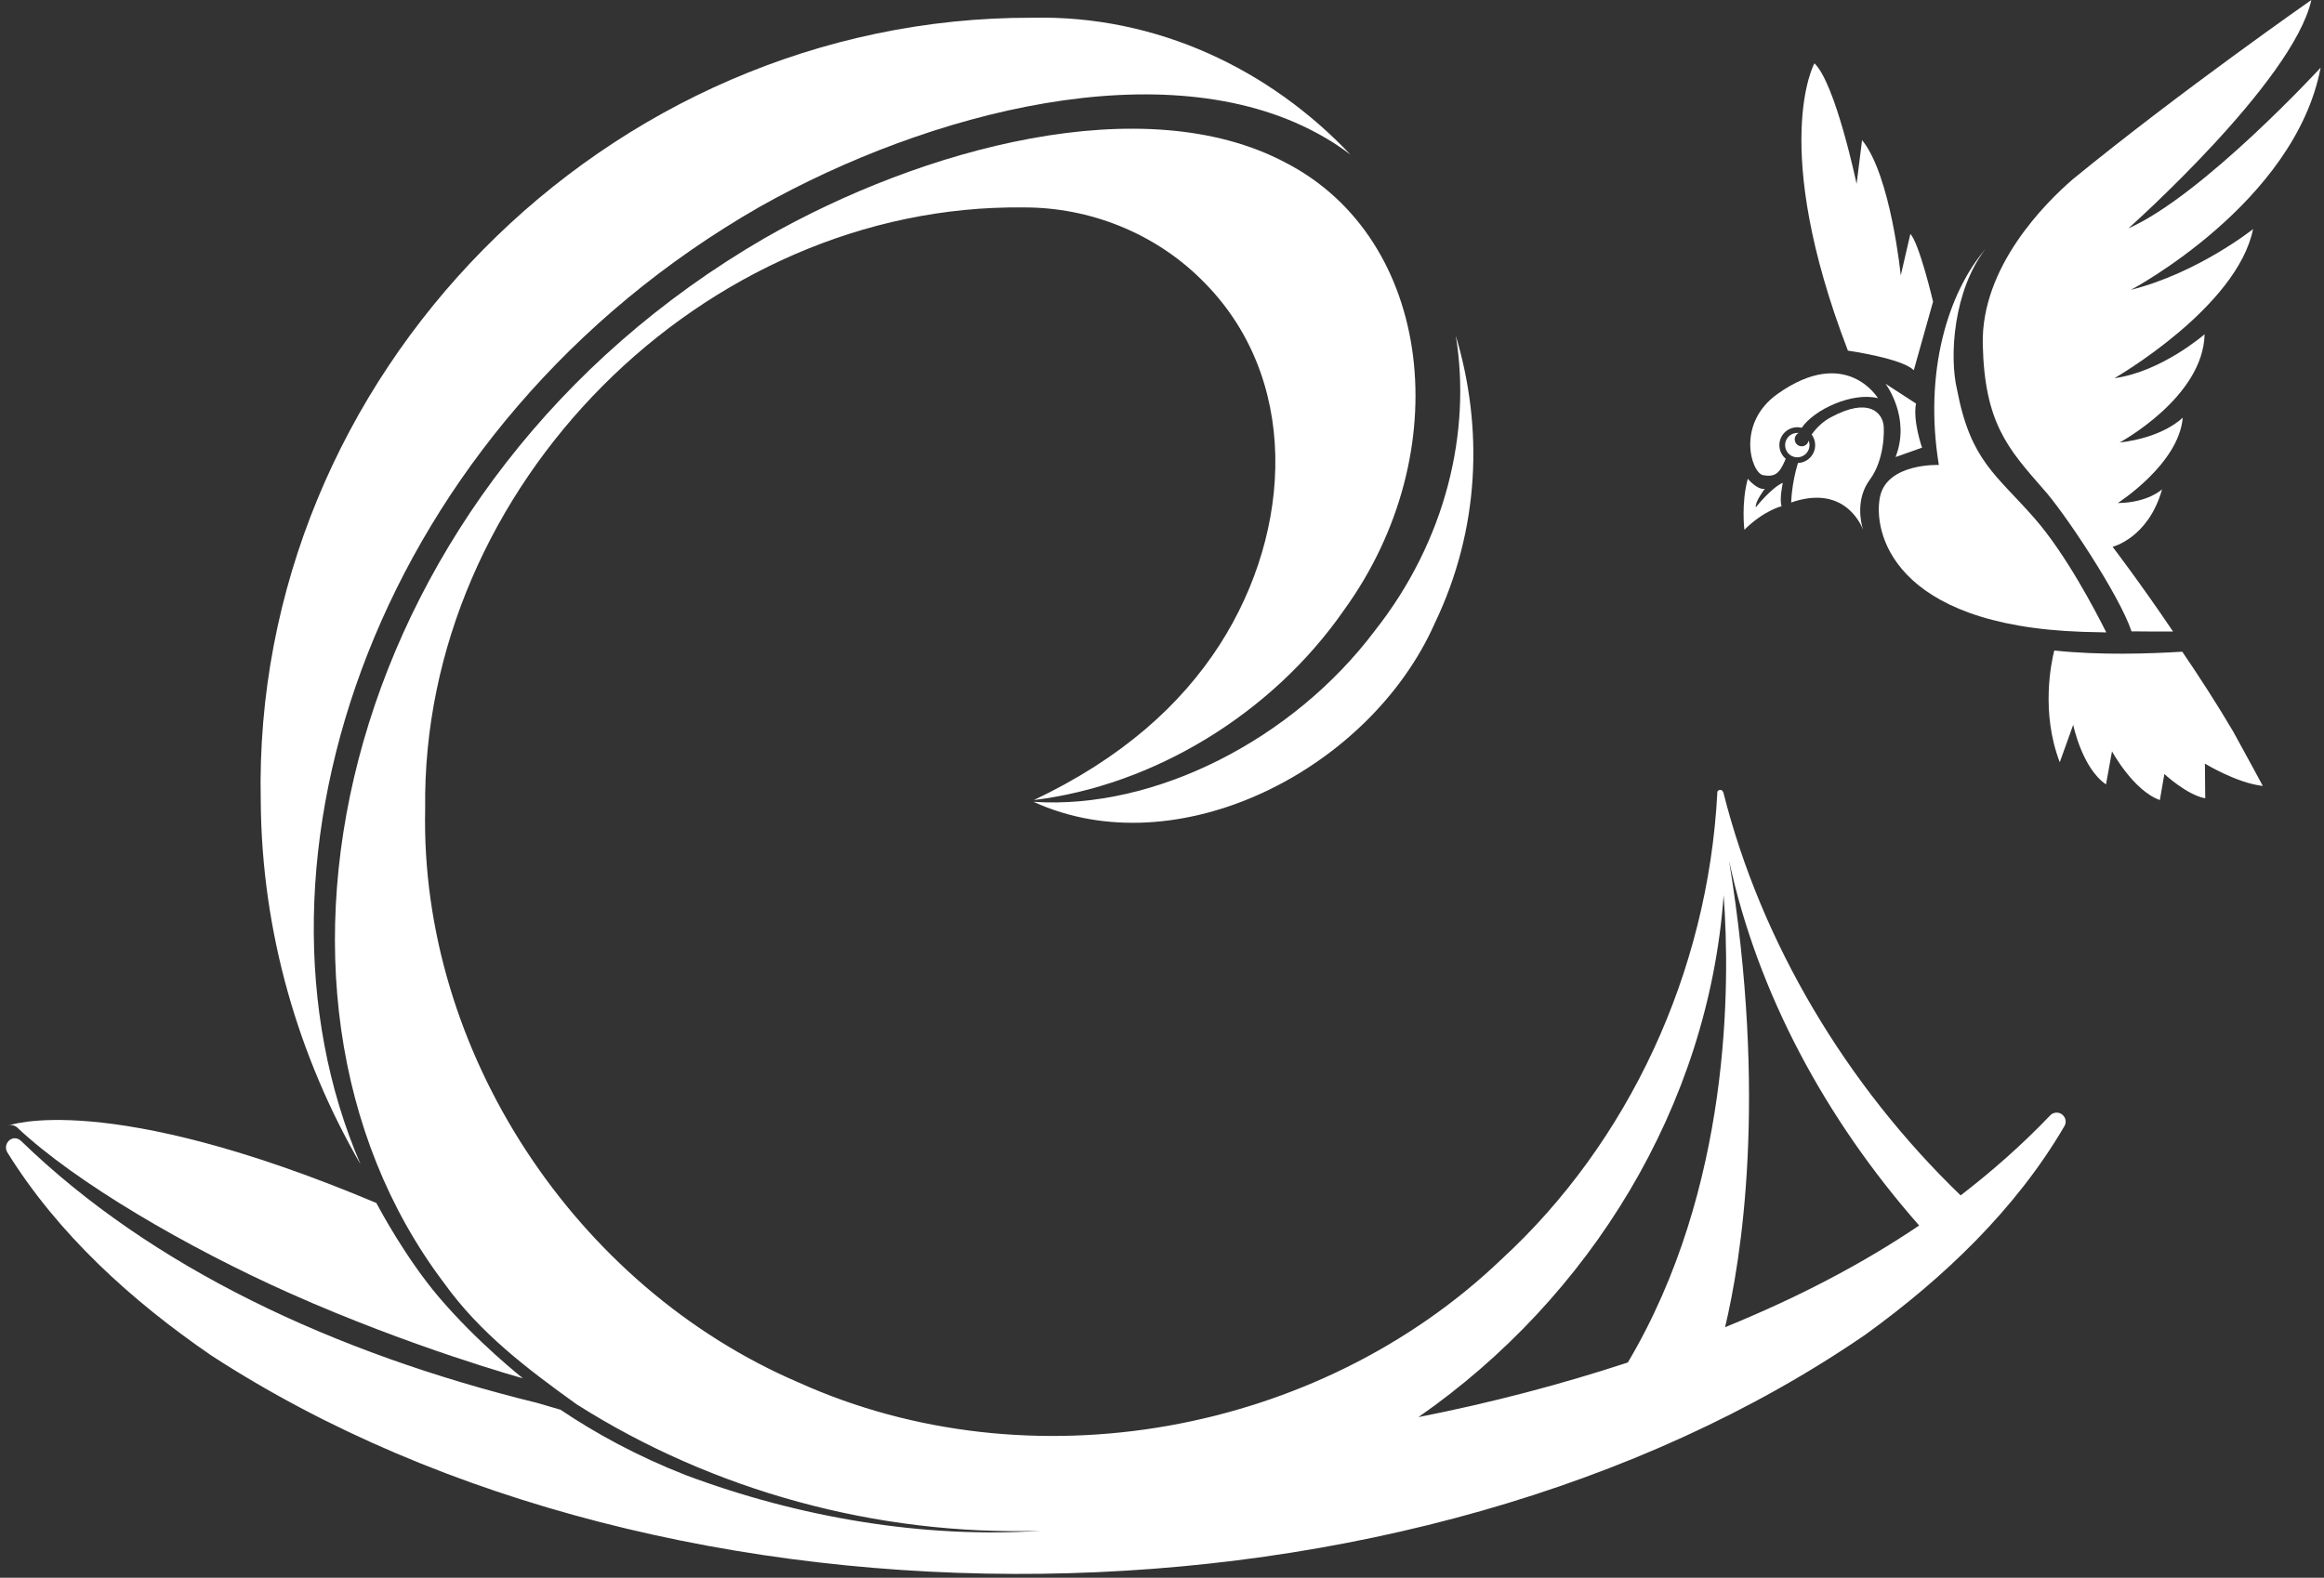 <?xml version="1.0" encoding="utf-8"?>
<!-- Generator: Adobe Illustrator 16.0.0, SVG Export Plug-In . SVG Version: 6.00 Build 0)  -->
<!DOCTYPE svg PUBLIC "-//W3C//DTD SVG 1.1//EN" "http://www.w3.org/Graphics/SVG/1.1/DTD/svg11.dtd">
<svg version="1.1" id="Ebene_2" xmlns="http://www.w3.org/2000/svg" xmlns:xlink="http://www.w3.org/1999/xlink" x="0px" y="0px"
	 width="134px" height="91px" viewBox="0 0 134 91" enable-background="new 0 0 134 91" xml:space="preserve">
<rect x="0" y="0" width="134" height="91" fill="#333333" stroke="none"/>
<g>
	<path fill="#FFFFFF" d="M111.459,17.397c0,0-0.792-3.367-1.309-3.903l-0.554,2.393c0,0-0.571-5.771-2.23-7.807l-0.316,2.526
		c0,0-1.216-5.8-2.432-6.954c0,0-2.619,4.722,1.931,16.571c0,0,3.152,0.451,3.798,1.134L111.459,17.397"/>
</g>
<path fill="#FFFFFF" d="M108.719,22.135c0,0,1.475,1.937,0.577,4.225l1.528-0.541c0,0-0.539-1.526-0.35-2.545L108.719,22.135"/>
<path fill="#FFFFFF" d="M102.795,27.846c0,0-0.211,0.977-0.068,1.35c0,0-1.007,0.231-2.148,1.359c0,0-0.187-1.548,0.198-2.941
	c0,0,0.528,0.646,0.98,0.583c0,0-0.569,0.725-0.521,1.065C101.234,29.262,102.145,28.121,102.795,27.846"/>
<g>
	<path fill="#FFFFFF" d="M102.506,22.709c3.955-2.792,5.775,0.257,5.775,0.257c-1.455-0.368-3.672,0.639-4.395,1.709
		c-0.126-0.033-0.26-0.042-0.396-0.023c-0.565,0.078-0.961,0.597-0.883,1.161c0.036,0.262,0.169,0.488,0.356,0.646
		c-0.023,0.053-0.044,0.101-0.062,0.146c-0.3,0.688-0.562,0.928-1.242,0.801C100.98,27.278,100.08,24.422,102.506,22.709"/>
</g>
<g>
	<path fill="#FFFFFF" d="M104.651,25.535c-0.025-0.179-0.094-0.34-0.192-0.475c0.29-0.4,0.649-0.749,1.102-0.991
		c2.213-1.193,2.95-0.242,3.043,0.438c0.043,0.319,0.065,2.002-0.793,3.161c-0.809,1.09-0.536,2.44-0.385,2.888
		c-0.17-0.433-1.182-2.604-4.148-1.574c0,0,0.02-1.088,0.392-2.278c0.035-0.001,0.067-0.003,0.103-0.009
		C104.334,26.618,104.729,26.098,104.651,25.535"/>
</g>
<path fill="#FFFFFF" d="M103.536,24.975c0.06-0.008,0.116-0.008,0.173-0.001c-0.15,0.075-0.248,0.239-0.223,0.417
	c0.029,0.222,0.233,0.376,0.455,0.346c0.178-0.024,0.31-0.16,0.341-0.327c0.022,0.053,0.037,0.109,0.047,0.168
	c0.053,0.385-0.218,0.739-0.604,0.792c-0.384,0.053-0.74-0.216-0.791-0.603C102.881,25.384,103.149,25.029,103.536,24.975"/>
<g>
	<path fill="#FFFFFF" d="M108.401,28.646c0.416-1.951,3.391-1.829,3.391-1.829c-0.879-5.392,0.537-9.936,2.685-12.45
		c-1.829,2.371-2.105,6.167-1.628,8.141c0.786,4.089,2.248,4.856,4.485,7.414c1.78,2.04,3.489,5.307,4.113,6.553
		c-0.466-0.007-0.931-0.019-1.366-0.033C109.041,36.072,107.988,30.599,108.401,28.646"/>
</g>
<g>
	<path fill="#FFFFFF" d="M122.901,36.414c-0.678-2.063-3.898-6.909-5.099-8.222c-2.031-2.324-3.378-3.81-3.477-8.34
		c-0.096-4.467,3.614-8.152,5.197-9.519C125.732,5.256,133.271,0,133.271,0c-1.055,4.729-10.55,13.172-10.55,13.172
		c4.322-1.917,11.085-9.27,11.085-9.27c-1.491,7.82-10.936,12.813-10.936,12.813c3.868-0.973,7.041-3.503,7.041-3.503
		c-0.925,4.542-7.994,8.6-7.994,8.6c2.723-0.373,5.199-2.534,5.199-2.534c-0.087,3.654-4.903,6.245-4.903,6.245
		c2.571-0.297,3.643-1.438,3.643-1.438c-0.22,2.68-3.749,4.929-3.749,4.929c1.756-0.02,2.556-0.792,2.556-0.792
		c-0.787,2.813-2.852,3.316-2.852,3.316s1.568,2.047,3.484,4.885C124.785,36.427,123.886,36.426,122.901,36.414"/>
</g>
<g>
	<path fill="#FFFFFF" d="M125.828,37.587c0.976,1.435,2.004,3.021,2.945,4.621c0.918,1.665,1.699,3.122,1.699,3.122
		c-1.509-0.166-3.339-1.288-3.339-1.288l0.019,2c-1.051-0.185-2.357-1.399-2.357-1.399l-0.26,1.502
		c-1.543-0.557-2.759-2.812-2.759-2.812l-0.346,1.909c-1.387-0.95-1.891-3.44-1.891-3.44l-0.774,2.162
		c-1.104-2.869-0.492-5.756-0.318-6.446C121.035,37.801,123.979,37.703,125.828,37.587"/>
</g>
<g>
	<path fill="#FFFFFF" d="M79.26,36.391c-4.705,6.255-12.656,10.319-19.666,9.855c8.304,3.803,19.371-1.839,23.124-10.278
		c2.624-5.467,2.809-11.302,1.222-16.607C84.841,24.876,83.392,31.164,79.26,36.391"/>
</g>
<g>
	<path fill="#FFFFFF" d="M43.821,11.917C53.598,6.42,67.174,2.92,75.957,7.69c0.677,0.359,1.304,0.773,1.899,1.219
		c-4.628-4.89-11.129-8.049-18.343-7.886C34.97,0.956,14.494,21.666,15.035,46.214c0.054,7.565,2.162,14.716,5.754,20.941
		C13.223,49.612,21.785,24.539,43.821,11.917"/>
</g>
<g>
	<path fill="#FFFFFF" d="M1.013,65.049c3.34,3.146,9.788,6.908,15.713,9.548c7.065,3.148,13.428,4.9,13.428,4.9
		s-2.641-2.08-4.863-4.702c-1.871-2.206-3.356-4.973-3.592-5.412c-15.645-6.588-21.235-4.46-21.235-4.46l0.003,0.002
		C0.633,64.862,0.834,64.881,1.013,65.049"/>
</g>
<g>
	<path fill="#FFFFFF" d="M118.943,64.315c-0.209-0.203-0.548-0.188-0.742,0.028c-1.607,1.684-3.338,3.206-5.152,4.603
		c-6.583-6.352-11.494-14.56-13.68-23.237c-0.002-0.015-0.015-0.019-0.021-0.031c-0.021-0.079-0.088-0.122-0.164-0.118
		c-0.002,0-0.005-0.002-0.006-0.002c-0.034,0.002-0.067,0.018-0.095,0.035c-0.004,0.002-0.01,0.002-0.012,0.004
		c-0.033,0.026-0.055,0.062-0.054,0.117c0,0.004,0,0.009,0.002,0.014c-0.539,10.37-5.134,20.183-12.449,26.907
		C75.992,82.757,59.384,85.74,46.077,79.749c-12.926-5.53-21.871-19.145-21.562-33.097c-0.24-18.582,16.032-34.921,34.529-34.688
		c3.787-0.007,7.495,1.472,10.191,4.125c5.757,5.606,5.338,14.478,1.095,21.092c-2.24,3.479-5.648,6.557-10.719,8.963
		c6.862-0.836,13.714-4.943,17.885-10.96c6.584-9.089,5.144-21.403-3.359-25.797c-8.174-4.349-20.99-0.837-30.04,4.343
		C19.889,27.768,12.772,56.987,25.593,73.985c2.097,2.927,4.836,4.979,7.647,7.005c7.883,5.002,17.33,7.584,26.765,7.299
		c-6.694,0.452-13.898-0.746-20.486-3.217c-2.786-1.095-5.158-2.39-7.199-3.764c-0.648-0.188-1.344-0.393-1.344-0.393
		C19.253,78.04,8.745,73.105,1.226,65.815c-0.467-0.451-1.087,0.111-0.815,0.63c2.92,4.718,7.164,8.571,11.765,11.728
		c26.541,17.267,69.304,16.725,95.392-1.204c4.521-3.269,8.666-7.229,11.466-12.02C119.152,64.747,119.121,64.484,118.943,64.315
		 M81.785,81.734c9.886-6.877,16.719-17.915,17.599-30.105c0.376,5.088,0.44,16.902-5.524,26.953
		C90.038,79.838,86.003,80.903,81.785,81.734z M105.555,73.725c-1.913,1.015-3.957,1.95-6.089,2.824
		c0.908-3.797,2.471-13.187,0.229-26.914c1.658,7.684,5.58,14.926,10.962,21.047C109.015,71.791,107.309,72.802,105.555,73.725z"/>
</g>
</svg>

